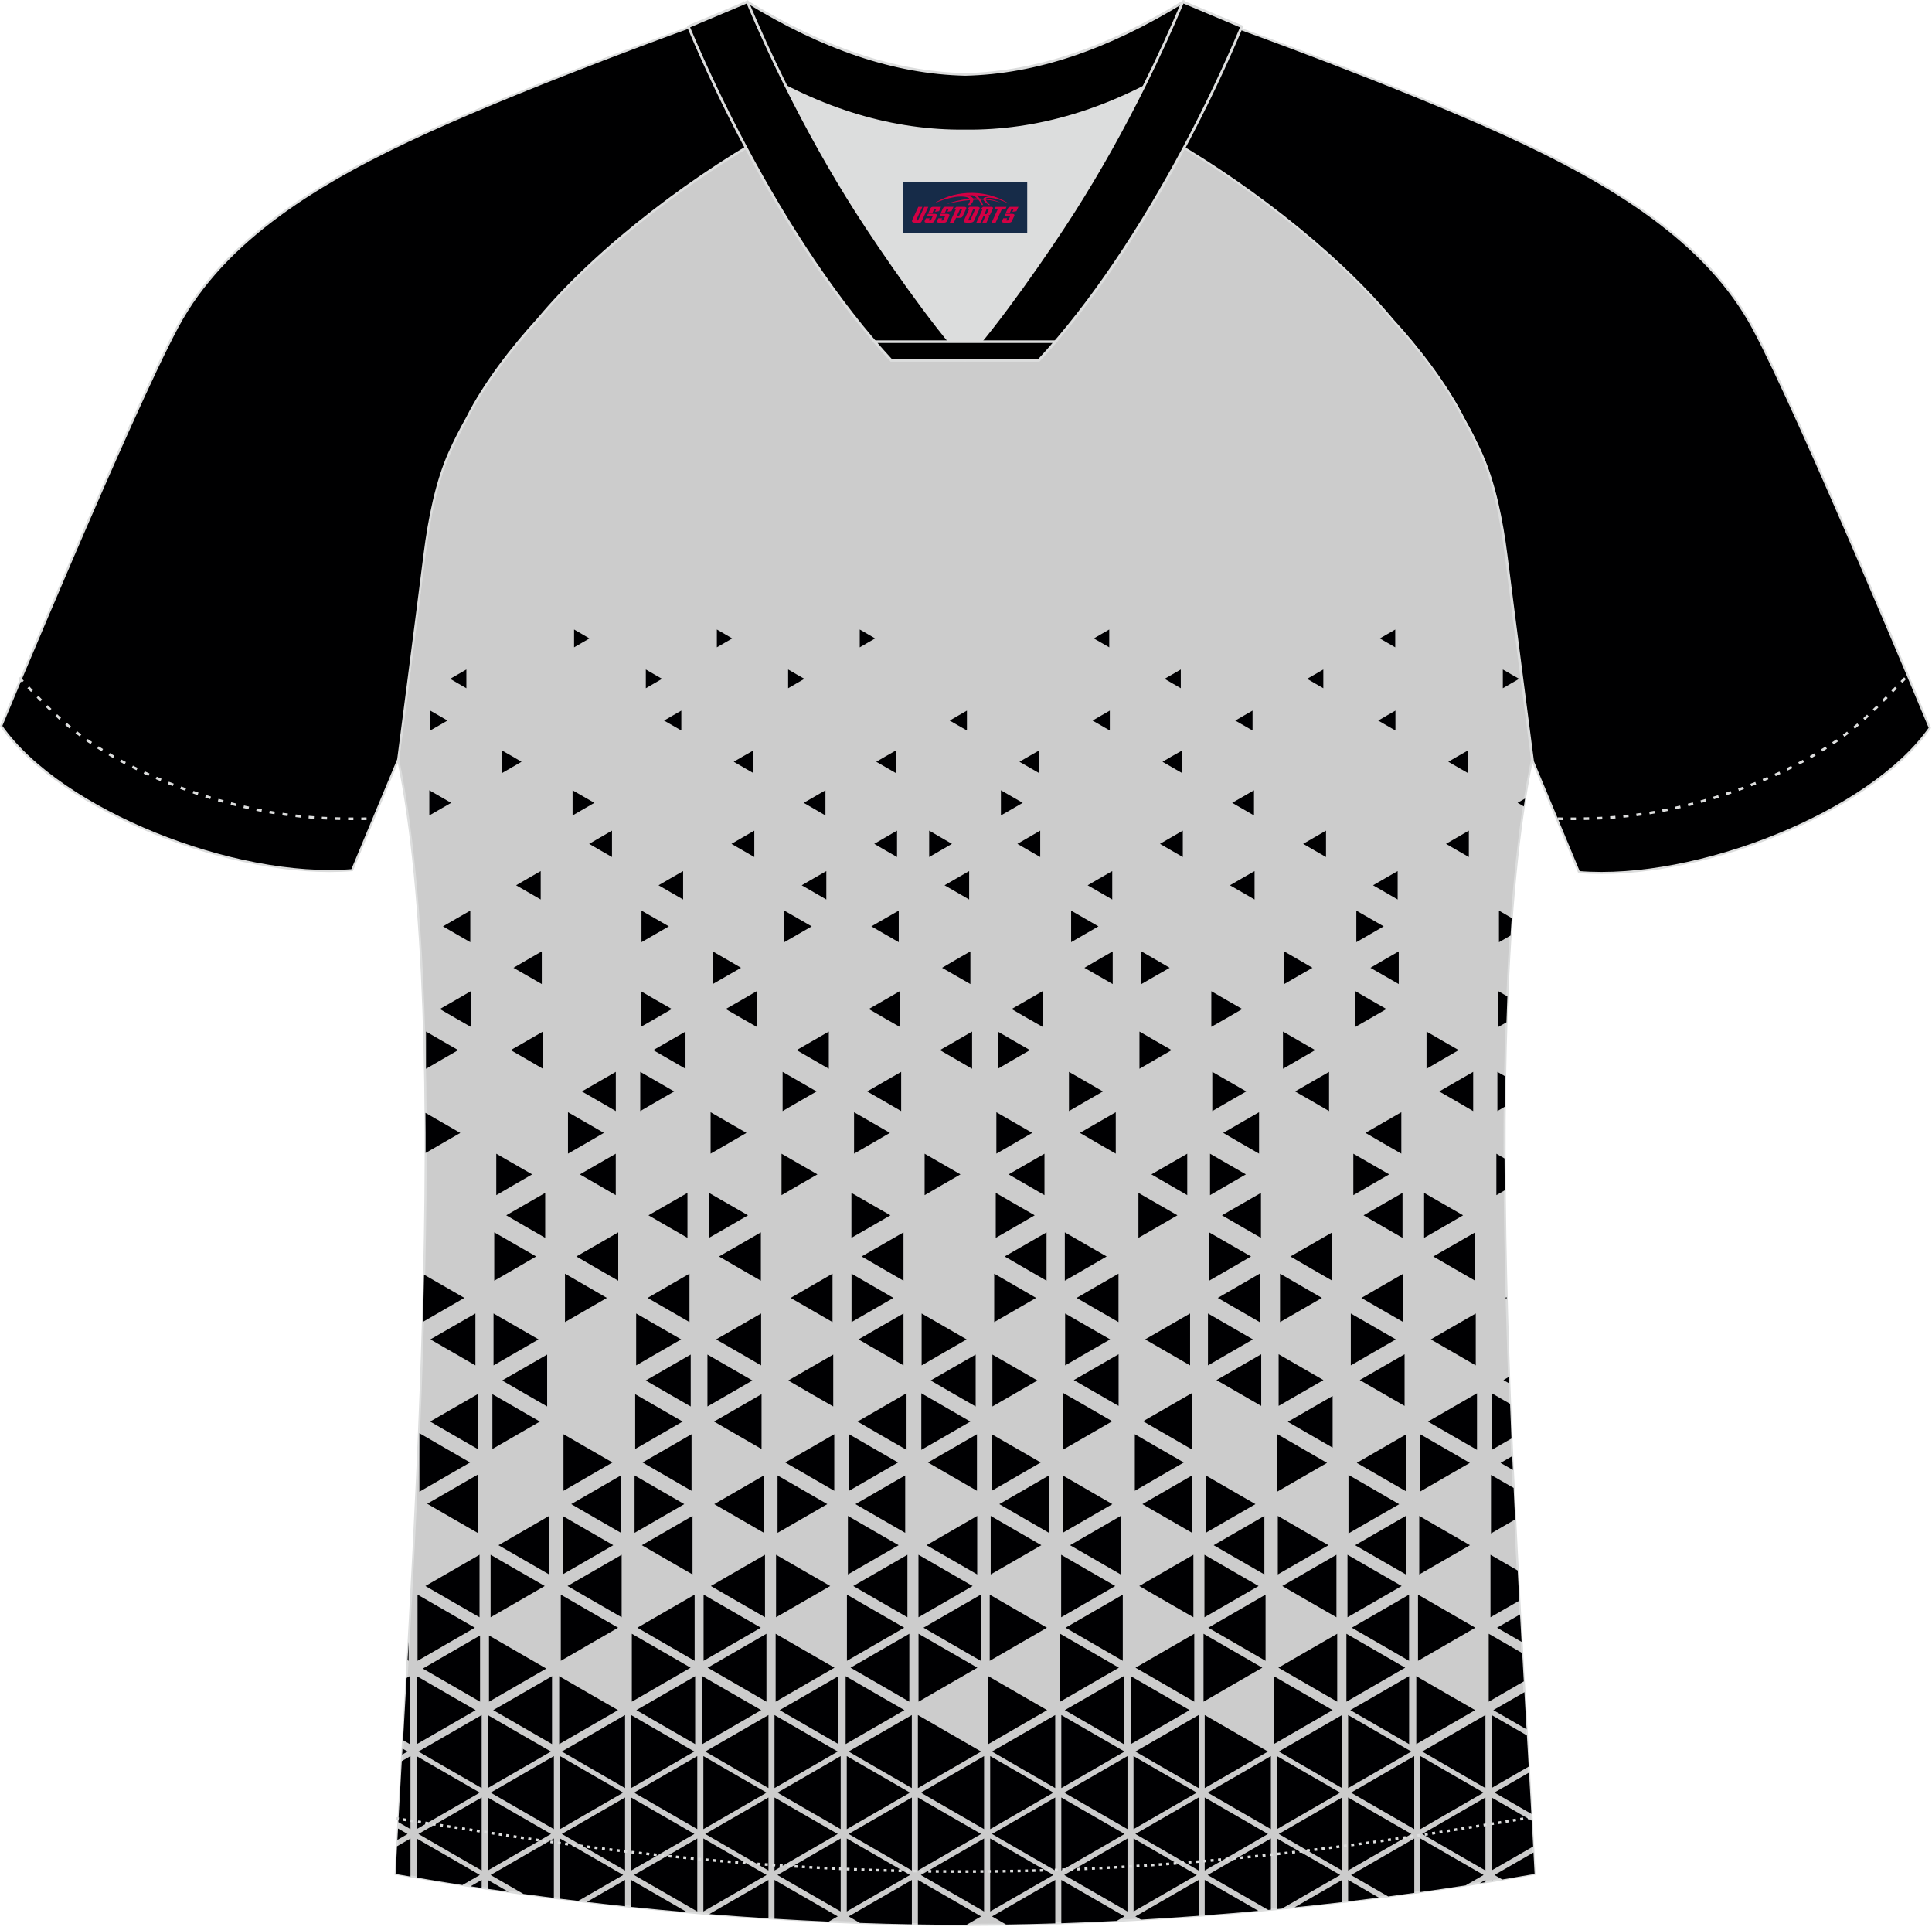 <?xml version="1.0" encoding="utf-8"?>
<!-- Generator: Adobe Illustrator 22.0.0, SVG Export Plug-In . SVG Version: 6.00 Build 0)  -->
<svg xmlns="http://www.w3.org/2000/svg" xmlns:xlink="http://www.w3.org/1999/xlink" version="1.1" id="图层_1" x="0px" y="0px" width="374px" height="373px" viewBox="0 0 374 373" enable-background="new 0 0 374 373" xml:space="preserve">
<g>
	<path fill="#000001" stroke="#DCDDDD" stroke-width="0.4" stroke-miterlimit="22.926" d="M222.09,24.75   c7.08-5.95,12.46-12.55,16.99-19.55c0,0,30.63,10.99,51.78,20.61s39.54,20.88,48.61,37.85c9.08,16.97,34.11,77.23,34.11,77.23   c-11.56,16.47-45.25,29.73-67.92,27.9l-8.91-21.4c0,0-3.8-29.24-5.12-39.81c-0.85-6.78-2.31-14.06-4.84-19.68   c-1.01-2.25-2.15-4.48-3.4-6.7c-3.26-6.52-8.77-13.67-13.69-19.02C257.8,47.92,238.45,33.49,222.09,24.75z"/>
	<path fill="#CCCCCC" stroke="#DCDDDD" stroke-width="0.4" stroke-miterlimit="22.926" d="M291.47,107.31   c1.27,10.18,4.85,37.71,5.11,39.69c-10.86,52.55-2.19,162.18,0.49,215.68c-36.81,6.52-75.42,9.82-110.24,9.86   c-34.82-0.03-73.43-3.33-110.24-9.86c2.68-53.5,11.35-163.13,0.49-215.68c0.25-1.98,3.83-29.51,5.1-39.69   c0.85-6.78,2.31-14.06,4.84-19.68c1.01-2.25,2.15-4.48,3.4-6.7c3.26-6.52,8.77-13.67,13.69-19.02   c11.2-13.44,29.03-27.03,44.74-35.86c0.96-0.54-1.02-15.4-0.07-15.91c3.94,3.32,25.19,3.25,30.33,6.12l-2.65,0.68   c6.1,2.82,12.98,4.24,19.71,4.25c6.74-0.01-2.73-1.43,3.36-4.26l5.7-2.51c5.14-2.86,16.2-2.27,20.14-5.59   c0.73,0.39-1.96,16.43-1.22,16.84c15.87,8.82,34.04,22.6,45.4,36.23c4.92,5.36,10.44,12.5,13.7,19.02c1.25,2.22,2.39,4.46,3.4,6.7   C289.16,93.25,290.62,100.53,291.47,107.31z"/>
	<g>
		<path fill="#000002" d="M79.46,339.88v7.07v7.06l-2.35-1.35c0.21-3.75,0.43-7.7,0.67-11.81L79.46,339.88L79.46,339.88z     M295.58,335.89l0.35,6.02l-1.08,0.62l-6.12,3.53v-7.07v-7.07l6.12,3.53L295.58,335.89L295.58,335.89z M295.99,343.07l-0.58,0.33    l-6.12,3.53l6.12,3.53l1.03,0.6C296.3,348.48,296.15,345.82,295.99,343.07L295.99,343.07z M296.52,352.38    c0.09,1.7,0.18,3.37,0.27,4.99l-1.94,1.12l-6.12,3.53v-7.07v-7.07l6.12,3.53L296.52,352.38L296.52,352.38z M296.85,358.53    l-1.43,0.83l-6.12,3.53l1.51,0.87c2.09-0.35,4.18-0.7,6.26-1.07C297,361.35,296.92,359.94,296.85,358.53L296.85,358.53z     M289.08,364.04l-0.35,0.06v-0.26L289.08,364.04L289.08,364.04z M287.55,364.29l-1.08,0.18l1.08-0.63V364.29L287.55,364.29z     M283.72,364.9l3.48-2.01l-6.12-3.53l-6.12-3.54v7.07v3.3C277.88,365.78,280.8,365.35,283.72,364.9L283.72,364.9z M273.78,366.36    c-1.69,0.23-3.37,0.46-5.06,0.68l-1.06-0.61l-6.12-3.53l6.12-3.54l6.12-3.53v7.07V366.36L273.78,366.36z M266.91,367.27    l-5.94-3.43v4.16C262.95,367.77,264.93,367.52,266.91,367.27L266.91,367.27z M259.8,368.14c-3.07,0.36-6.13,0.7-9.2,1.01    l3.08-1.77l6.12-3.53V368.14L259.8,368.14z M248.17,369.39l5.15-2.97l6.12-3.53l-6.12-3.53l-6.12-3.54v7.07v6.6L248.17,369.39    L248.17,369.39z M246.02,369.6l-0.52,0.05l-5.6-3.23l-6.12-3.53l6.12-3.54l6.12-3.53v7.07L246.02,369.6L246.02,369.6z     M243.59,369.83l-4.26-2.46l-6.12-3.53v6.86C236.66,370.44,240.12,370.15,243.59,369.83L243.59,369.83z M232.04,370.79    c-3.74,0.28-7.46,0.52-11.17,0.74l-1.08-0.62l6.12-3.53l6.12-3.53v6.94H232.04z M216.18,371.78c-3.6,0.18-7.18,0.33-10.73,0.45    v-1.32v-7.07l6.12,3.53l6.12,3.53L216.18,371.78L216.18,371.78z M204.28,372.26c-3.2,0.1-6.37,0.17-9.52,0.22l-2.72-1.57    l6.12-3.53l6.12-3.54v7.07L204.28,372.26L204.28,372.26z M187.1,372.54h-0.28c-3.01,0-6.06-0.03-9.13-0.08v-1.55v-7.07l6.12,3.53    l6.12,3.53L187.1,372.54L187.1,372.54z M176.52,372.44c-3.33-0.06-6.68-0.15-10.06-0.27l-2.18-1.26l6.12-3.53l6.12-3.53v7.07    V372.44L176.52,372.44z M160.42,371.92c-3.48-0.16-6.97-0.35-10.49-0.56v-0.45v-7.07l6.12,3.53l6.12,3.53L160.42,371.92    L160.42,371.92z M148.76,371.29c-3.8-0.24-7.63-0.52-11.46-0.83l5.34-3.08l6.12-3.53v7.07L148.76,371.29L148.76,371.29z     M133.02,370.1c-3.6-0.32-7.22-0.66-10.84-1.04v-5.22l6.12,3.54L133.02,370.1L133.02,370.1z M121,368.94    c-2.46-0.26-4.93-0.54-7.4-0.83l1.28-0.74l6.12-3.53V368.94L121,368.94z M111.94,367.91l2.58-1.49l6.12-3.53l-6.12-3.54    l-6.12-3.53v7.07v4.59C109.58,367.63,110.76,367.77,111.94,367.91L111.94,367.91z M107.22,367.33c-1.96-0.25-3.93-0.51-5.89-0.77    l-0.23-0.14l-6.12-3.53l6.12-3.54l6.12-3.53v7.07V367.33L107.22,367.33z M98.43,366.15l-4.01-2.31v1.73    C95.75,365.77,97.09,365.96,98.43,366.15L98.43,366.15z M93.24,365.4c-0.71-0.11-1.43-0.21-2.14-0.32l2.14-1.24V365.4L93.24,365.4    z M89.52,364.83l3.37-1.94l-6.12-3.54l-6.12-3.53v7.07v0.5C83.59,363.89,86.55,364.38,89.52,364.83L89.52,364.83z M79.46,363.19    c-0.96-0.16-1.92-0.33-2.88-0.5c0.09-1.73,0.18-3.52,0.28-5.36l2.6-1.5v7.07V363.19L79.46,363.19z M76.93,356.1l1.97-1.14    l-1.85-1.07L76.93,356.1L76.93,356.1z M77.85,339.6l0.07-1.17l0.97,0.56L77.85,339.6L77.85,339.6z M219.44,355.82v7.07v7.06    l6.12-3.53l6.12-3.53l-6.12-3.53L219.44,355.82L219.44,355.82z M218.26,355.82l-6.12,3.54l-6.12,3.53l6.12,3.53l6.12,3.53v-7.07    V355.82L218.26,355.82z M191.68,355.82v7.07v7.06l6.12-3.53l6.12-3.53l-6.12-3.53L191.68,355.82L191.68,355.82z M190.5,355.82    l-6.12,3.54l-6.12,3.53l6.12,3.53l6.12,3.53v-7.07V355.82L190.5,355.82z M163.92,355.82v7.07v7.06l6.12-3.53l6.12-3.53l-6.12-3.53    L163.92,355.82L163.92,355.82z M162.74,355.82l-6.12,3.54l-6.12,3.53l6.12,3.53l6.12,3.53v-7.07V355.82L162.74,355.82z     M136.16,355.82v7.07v7.06l6.12-3.53l6.12-3.53l-6.12-3.53L136.16,355.82L136.16,355.82z M134.98,355.82l-6.12,3.54l-6.12,3.53    l6.12,3.53l6.12,3.53v-7.07V355.82L134.98,355.82z M287.55,347.89v7.06v7.07l-6.12-3.53l-6.12-3.54l6.12-3.53L287.55,347.89    L287.55,347.89z M287.55,331.93v7.07v7.07l-6.12-3.53l-6.12-3.54l6.12-3.53L287.55,331.93L287.55,331.93z M260.97,347.89v7.06    v7.07l6.12-3.53l6.12-3.54l-6.12-3.53L260.97,347.89L260.97,347.89z M259.79,347.89v7.06v7.07l-6.12-3.53l-6.12-3.54l6.12-3.53    L259.79,347.89L259.79,347.89z M260.97,331.93v7.07v7.07l6.12-3.53l6.12-3.54l-6.12-3.53L260.97,331.93L260.97,331.93z     M259.79,331.93v7.07v7.07l-6.12-3.53l-6.12-3.54l6.12-3.53L259.79,331.93L259.79,331.93z M274.95,339.88v7.07v7.07l6.12-3.54    l6.12-3.53l-6.12-3.53L274.95,339.88L274.95,339.88z M273.77,339.88v7.07v7.06l-6.12-3.53l-6.12-3.53l6.12-3.53L273.77,339.88    L273.77,339.88z M233.21,347.89v7.06v7.07l6.12-3.53l6.12-3.54l-6.12-3.53L233.21,347.89L233.21,347.89z M232.03,347.89v7.06v7.07    l-6.12-3.53l-6.12-3.54l6.12-3.53L232.03,347.89L232.03,347.89z M233.21,331.93v7.07v7.07l6.12-3.53l6.12-3.54l-6.12-3.53    L233.21,331.93L233.21,331.93z M232.03,331.93v7.07v7.07l-6.12-3.53l-6.12-3.54l6.12-3.53L232.03,331.93L232.03,331.93z     M247.19,339.88v7.07v7.07l6.12-3.54l6.12-3.53l-6.12-3.53L247.19,339.88L247.19,339.88z M246.02,339.88v7.07v7.06l-6.12-3.53    l-6.12-3.53l6.12-3.53L246.02,339.88L246.02,339.88z M205.45,347.89l6.12,3.53l6.12,3.53l-6.12,3.54l-6.12,3.53v-7.07V347.89    L205.45,347.89z M204.27,347.89v7.06v7.07l-6.12-3.53l-6.12-3.54l6.12-3.53L204.27,347.89L204.27,347.89z M205.45,331.93v7.07    v7.07l6.12-3.53l6.12-3.54l-6.12-3.53L205.45,331.93L205.45,331.93z M204.27,331.93v7.07v7.07l-6.12-3.53l-6.12-3.54l6.12-3.53    L204.27,331.93L204.27,331.93z M219.43,339.88v7.07v7.07l6.12-3.54l6.12-3.53l-6.12-3.53L219.43,339.88L219.43,339.88z     M218.26,339.88l-6.12,3.54l-6.12,3.53l6.12,3.53l6.12,3.53v-7.06V339.88L218.26,339.88z M177.69,347.89l6.12,3.53l6.12,3.53    l-6.12,3.54l-6.12,3.53v-7.07V347.89L177.69,347.89z M176.52,347.89v7.06v7.07l-6.12-3.53l-6.12-3.54l6.12-3.53L176.52,347.89    L176.52,347.89z M177.69,331.93v7.07v7.07l6.12-3.53l6.12-3.54l-6.12-3.53L177.69,331.93L177.69,331.93z M176.51,331.93v7.07v7.07    l-6.12-3.53l-6.12-3.54l6.12-3.53L176.51,331.93L176.51,331.93z M191.68,339.88v7.07v7.07l6.12-3.54l6.12-3.53l-6.12-3.53    L191.68,339.88L191.68,339.88z M190.5,339.88l-6.12,3.54l-6.12,3.53l6.12,3.53l6.12,3.53v-7.06V339.88L190.5,339.88z     M149.93,347.89l6.12,3.53l6.12,3.53l-6.12,3.54l-6.12,3.53v-7.07V347.89L149.93,347.89z M148.76,347.89v7.06v7.07l-6.12-3.53    l-6.12-3.54l6.12-3.53L148.76,347.89L148.76,347.89z M149.93,331.93v7.07v7.07l6.12-3.53l6.12-3.54l-6.12-3.53L149.93,331.93    L149.93,331.93z M148.76,331.93v7.07v7.07l-6.12-3.53l-6.12-3.54l6.12-3.53L148.76,331.93L148.76,331.93z M163.92,339.88v7.07    v7.07l6.12-3.54l6.12-3.53l-6.12-3.53L163.92,339.88L163.92,339.88z M162.74,339.88l-6.12,3.54l-6.12,3.53l6.12,3.53l6.12,3.53    v-7.06V339.88L162.74,339.88z M122.18,347.89l6.12,3.53l6.12,3.53l-6.12,3.54l-6.12,3.53v-7.07V347.89L122.18,347.89z M121,347.89    v7.06v7.07l-6.12-3.53l-6.12-3.54l6.12-3.53L121,347.89L121,347.89z M122.17,331.93v7.07v7.07l6.12-3.53l6.12-3.54l-6.12-3.53    L122.17,331.93L122.17,331.93z M121,331.93v7.07v7.07l-6.12-3.53l-6.12-3.54l6.12-3.53L121,331.93L121,331.93z M136.16,339.88    v7.07v7.07l6.12-3.54l6.12-3.53l-6.12-3.53L136.16,339.88L136.16,339.88z M134.98,339.88l-6.12,3.54l-6.12,3.53l6.12,3.53    l6.12,3.53v-7.06V339.88L134.98,339.88z M94.42,347.89v7.06v7.07l6.12-3.53l6.12-3.54l-6.12-3.53L94.42,347.89L94.42,347.89z     M93.24,347.89v7.06v7.07l-6.12-3.53L81,354.95l6.12-3.53L93.24,347.89L93.24,347.89z M94.41,331.93v7.07v7.07l6.12-3.53    l6.12-3.54l-6.12-3.53L94.41,331.93L94.41,331.93z M93.24,331.93v7.07v7.07l-6.12-3.53L81,339l6.12-3.53L93.24,331.93    L93.24,331.93z M108.4,339.88v7.07v7.07l6.12-3.54l6.12-3.53l-6.12-3.53L108.4,339.88L108.4,339.88z M107.22,339.88v7.07v7.06    l-6.12-3.53l-6.12-3.53l6.12-3.53L107.22,339.88L107.22,339.88z M80.64,339.88v7.07v7.07l6.12-3.54l6.12-3.53l-6.12-3.53    L80.64,339.88z"/>
		<polygon fill="#000002" points="92.93,316.53 92.93,322.94 92.93,329.35 87.39,326.14 81.84,322.94 87.39,319.73   "/>
		<polygon fill="#000002" points="148.37,316.2 148.37,322.77 148.37,329.35 142.68,326.05 136.99,322.77 142.68,319.48   "/>
		<polygon fill="#000002" points="150.15,316.2 150.15,322.77 150.15,329.35 155.84,326.05 161.54,322.77 155.84,319.48   "/>
		<path fill="#000002" d="M79.31,324.41v6.57v6.57l-1.29-0.75c0.22-3.89,0.46-7.91,0.69-12.05L79.31,324.41z"/>
		<polygon fill="#000002" points="80.7,324.41 80.7,330.98 80.7,337.56 86.39,334.27 92.08,330.98 86.39,327.7   "/>
		<polygon fill="#000002" points="106.86,324.41 106.86,330.98 106.86,337.56 101.17,334.27 95.48,330.98 101.17,327.7   "/>
		<polygon fill="#000002" points="108.25,324.41 108.25,330.98 108.25,337.56 113.94,334.27 119.63,330.98 113.94,327.7   "/>
		<polygon fill="#000002" points="134.57,324.41 134.57,330.98 134.57,337.56 128.88,334.27 123.19,330.98 128.88,327.7   "/>
		<polygon fill="#000002" points="135.97,324.41 135.97,330.98 135.97,337.56 141.66,334.27 147.35,330.98 141.66,327.7   "/>
		<polygon fill="#000002" points="162.31,324.41 162.31,330.98 162.31,337.56 156.62,334.27 150.93,330.98 156.62,327.7   "/>
		<polygon fill="#000002" points="163.7,324.41 163.7,330.98 163.7,337.56 169.39,334.27 175.08,330.98 169.39,327.7   "/>
		<polygon fill="#000002" points="217.52,324.41 217.52,330.98 217.52,337.56 211.83,334.27 206.13,330.98 211.83,327.7   "/>
		<polygon fill="#000002" points="218.91,324.41 218.91,330.98 218.91,337.56 224.6,334.27 230.29,330.98 224.6,327.7   "/>
		<polygon fill="#000002" points="191.32,324.41 191.32,330.98 191.32,337.56 197.01,334.27 202.7,330.98 197.01,327.7   "/>
		<polygon fill="#000002" points="272.78,324.41 272.78,330.98 272.78,337.56 267.09,334.27 261.4,330.98 267.09,327.7   "/>
		<polygon fill="#000002" points="274.17,324.41 274.17,330.98 274.17,337.56 279.86,334.27 285.56,330.98 279.86,327.7   "/>
		<polygon fill="#000002" points="246.59,324.41 246.59,330.98 246.59,337.56 252.28,334.27 257.97,330.98 252.28,327.7   "/>
		<polygon fill="#000002" points="295.51,334.7 294.77,334.27 289.08,330.98 294.77,327.7 295.1,327.51   "/>
		<polygon fill="#000002" points="94.66,316.53 94.66,322.94 94.66,329.35 100.2,326.14 105.75,322.94 100.2,319.73   "/>
		<polygon fill="#000002" points="79.1,317.69 79.1,321.44 78.9,321.32   "/>
		<polygon fill="#000002" points="80.83,308.63 80.83,315.03 80.83,321.44 86.38,318.23 91.92,315.03 86.38,311.83   "/>
		<polygon fill="#000002" points="134.47,308.63 134.47,315.03 134.47,321.44 128.92,318.23 123.38,315.03 128.92,311.83   "/>
		<polygon fill="#000002" points="136.2,308.63 136.2,315.03 136.2,321.44 141.74,318.23 147.28,315.03 141.74,311.83   "/>
		<polygon fill="#000002" points="108.56,308.63 108.56,315.03 108.56,321.44 114.1,318.23 119.65,315.03 114.1,311.83   "/>
		<polygon fill="#000002" points="122.31,316.2 122.31,322.77 122.31,329.35 128,326.05 133.69,322.77 128,319.48   "/>
		<polygon fill="#000002" points="189.86,308.63 189.86,315.03 189.86,321.44 184.31,318.23 178.77,315.03 184.31,311.83   "/>
		<polygon fill="#000002" points="191.59,308.63 191.59,315.03 191.59,321.44 197.13,318.23 202.67,315.03 197.13,311.83   "/>
		<polygon fill="#000002" points="163.95,308.63 163.95,315.03 163.95,321.44 169.49,318.23 175.04,315.03 169.49,311.83   "/>
		<polygon fill="#000002" points="244.99,308.63 244.99,315.03 244.99,321.44 239.45,318.23 233.9,315.03 239.45,311.83   "/>
		<polygon fill="#000002" points="217.35,308.63 217.35,315.03 217.35,321.44 211.81,318.23 206.27,315.03 211.81,311.83   "/>
		<polygon fill="#000002" points="272.77,308.63 272.77,315.03 272.77,321.44 267.23,318.23 261.68,315.03 267.23,311.83   "/>
		<polygon fill="#000002" points="274.5,308.63 274.5,315.03 274.5,321.44 280.05,318.23 285.59,315.03 280.05,311.83   "/>
		<path fill="#000002" d="M294.55,317.77l-4.75-2.74l4.45-2.57C294.36,314.25,294.45,316.02,294.55,317.77z"/>
		<polygon fill="#000002" points="176.03,316.2 176.03,322.77 176.03,329.35 170.34,326.05 164.65,322.77 170.34,319.48   "/>
		<polygon fill="#000002" points="177.81,316.2 177.81,322.77 177.81,329.35 183.51,326.05 189.2,322.77 183.51,319.48   "/>
		<polygon fill="#000002" points="231.19,316.2 231.19,322.77 231.19,329.35 225.5,326.05 219.81,322.77 225.5,319.48   "/>
		<polygon fill="#000002" points="232.98,316.2 232.98,322.77 232.98,329.35 238.67,326.05 244.36,322.77 238.67,319.48   "/>
		<polygon fill="#000002" points="205.22,316.2 205.22,322.77 205.22,329.35 210.91,326.05 216.6,322.77 210.91,319.48   "/>
		<polygon fill="#000002" points="258.86,316.2 258.86,322.77 258.86,329.35 253.16,326.05 247.47,322.77 253.16,319.48   "/>
		<polygon fill="#000002" points="260.64,316.2 260.64,322.77 260.64,329.35 266.33,326.05 272.02,322.77 266.33,319.48   "/>
		<polygon fill="#000002" points="288.19,316.2 288.19,322.77 288.19,329.35 293.88,326.05 294.98,325.42 294.67,319.94     293.88,319.48   "/>
		<path fill="#000002" d="M288.53,300.91v6.05v6.05l5.24-3.02l0.34-0.2c-0.1-1.93-0.21-3.87-0.31-5.83l-0.04-0.02L288.53,300.91z"/>
		<polygon fill="#000002" points="260.85,300.91 260.85,306.96 260.85,313.01 266.09,309.99 271.33,306.96 266.09,303.94   "/>
		<polygon fill="#000002" points="258.71,300.91 258.71,306.96 258.71,313.01 253.47,309.99 248.23,306.96 253.47,303.94   "/>
		<polygon fill="#000002" points="233.16,300.91 233.16,306.96 233.16,313.01 238.4,309.99 243.64,306.96 238.4,303.94   "/>
		<polygon fill="#000002" points="231.02,300.91 231.02,306.96 231.02,313.01 225.78,309.99 220.54,306.96 225.78,303.94   "/>
		<polygon fill="#000002" points="205.42,300.91 205.42,306.96 205.42,313.01 210.65,309.99 215.89,306.96 210.65,303.94   "/>
		<polygon fill="#000002" points="177.8,300.91 177.8,306.96 177.8,313.01 183.04,309.99 188.28,306.96 183.04,303.94   "/>
		<polygon fill="#000002" points="175.66,300.91 175.66,306.96 175.66,313.01 170.42,309.99 165.18,306.96 170.42,303.94   "/>
		<polygon fill="#000002" points="150.23,300.91 150.23,306.96 150.23,313.01 155.47,309.99 160.71,306.96 155.47,303.94   "/>
		<polygon fill="#000002" points="148.09,300.91 148.09,306.96 148.09,313.01 142.85,309.99 137.61,306.96 142.85,303.94   "/>
		<polygon fill="#000002" points="94.97,300.91 94.97,306.96 94.97,313.01 100.21,309.99 105.45,306.96 100.21,303.94   "/>
		<polygon fill="#000002" points="92.83,300.91 92.83,306.96 92.83,313.01 87.59,309.99 82.35,306.96 87.59,303.94   "/>
		<polygon fill="#000002" points="120.34,300.91 120.34,306.96 120.34,313.01 115.1,309.99 109.86,306.96 115.1,303.94   "/>
		<polygon fill="#000002" points="81.19,277.38 81.19,283.05 81.19,288.71 86.09,285.88 91,283.05 86.09,280.22   "/>
		<polygon fill="#000002" points="92.51,285.38 92.51,291.04 92.51,296.7 87.61,293.88 82.7,291.04 87.61,288.21   "/>
		<polygon fill="#000002" points="106.3,293.39 106.3,299.06 106.3,304.72 101.4,301.89 96.49,299.06 101.4,296.23   "/>
		<polygon fill="#000002" points="108.91,293.39 108.91,299.06 108.91,304.72 113.81,301.89 118.72,299.06 113.81,296.23   "/>
		<polygon fill="#000002" points="134.06,293.39 134.06,299.06 134.06,304.72 129.15,301.89 124.25,299.06 129.15,296.23   "/>
		<polygon fill="#000002" points="164.14,293.39 164.14,299.06 164.14,304.72 169.05,301.89 173.96,299.06 169.05,296.23   "/>
		<polygon fill="#000002" points="189.17,293.39 189.17,299.06 189.17,304.72 184.27,301.89 179.36,299.06 184.27,296.23   "/>
		<polygon fill="#000002" points="191.78,293.39 191.78,299.06 191.78,304.72 196.68,301.89 201.59,299.06 196.68,296.23   "/>
		<polygon fill="#000002" points="216.95,293.39 216.95,299.06 216.95,304.72 212.05,301.89 207.14,299.06 212.05,296.23   "/>
		<polygon fill="#000002" points="244.76,293.39 244.76,299.06 244.76,304.72 239.85,301.89 234.94,299.06 239.85,296.23   "/>
		<polygon fill="#000002" points="247.36,293.39 247.36,299.06 247.36,304.72 252.26,301.89 257.17,299.06 252.26,296.23   "/>
		<polygon fill="#000002" points="272.14,293.39 272.14,299.06 272.14,304.72 267.23,301.89 262.33,299.06 267.23,296.23   "/>
		<polygon fill="#000002" points="274.74,293.39 274.74,299.06 274.74,304.72 279.65,301.89 284.56,299.06 279.65,296.23   "/>
		<polygon fill="#000002" points="261.04,285.45 261.04,291.13 261.04,296.78 265.95,293.95 270.86,291.13 265.95,288.28   "/>
		<path fill="#000002" d="M288.63,285.45v5.67v5.66l4.67-2.7c-0.1-2.02-0.2-4.06-0.29-6.1L288.63,285.45z"/>
		<polygon fill="#000002" points="274.9,277.57 274.9,283.13 274.9,288.68 279.72,285.9 284.53,283.13 279.72,280.35   "/>
		<polygon fill="#000002" points="272.27,277.57 272.27,283.13 272.27,288.68 267.46,285.9 262.65,283.13 267.46,280.35   "/>
		<polygon fill="#000002" points="247.27,277.57 247.27,283.13 247.27,288.68 252.08,285.9 256.89,283.13 252.08,280.35   "/>
		<polygon fill="#000002" points="233.4,285.55 233.4,291.11 233.4,296.67 238.21,293.89 243.03,291.11 238.21,288.33   "/>
		<polygon fill="#000002" points="230.77,285.55 230.77,291.11 230.77,296.67 225.96,293.89 221.15,291.11 225.96,288.33   "/>
		<polygon fill="#000002" points="205.71,285.55 205.71,291.11 205.71,296.67 210.52,293.89 215.33,291.11 210.52,288.33   "/>
		<polygon fill="#000002" points="203.07,285.55 203.07,291.11 203.07,296.67 198.26,293.89 193.45,291.11 198.26,288.33   "/>
		<polygon fill="#000002" points="150.52,285.55 150.52,291.11 150.52,296.67 155.34,293.89 160.15,291.11 155.34,288.33   "/>
		<polygon fill="#000002" points="147.89,285.55 147.89,291.11 147.89,296.67 143.08,293.89 138.27,291.11 143.08,288.33   "/>
		<polygon fill="#000002" points="175.23,285.55 175.23,291.11 175.23,296.67 170.41,293.89 165.6,291.11 170.41,288.33   "/>
		<polygon fill="#000002" points="122.84,285.55 122.84,291.11 122.84,296.67 127.65,293.89 132.46,291.11 127.65,288.33   "/>
		<polygon fill="#000002" points="120.2,285.55 120.21,291.11 120.21,296.67 115.39,293.89 110.58,291.11 115.39,288.33   "/>
		<polygon fill="#000002" points="109.08,277.58 109.08,283.05 109.08,288.53 113.82,285.79 118.56,283.05 113.82,280.32   "/>
		<polygon fill="#000002" points="133.87,277.58 133.87,283.05 133.87,288.53 129.13,285.79 124.39,283.05 129.13,280.32   "/>
		<polygon fill="#000002" points="161.5,277.58 161.5,283.05 161.5,288.53 156.76,285.79 152.01,283.05 156.76,280.32   "/>
		<polygon fill="#000002" points="164.36,277.58 164.36,283.05 164.36,288.53 169.1,285.79 173.85,283.05 169.1,280.32   "/>
		<polygon fill="#000002" points="189.12,277.58 189.12,283.05 189.12,288.53 184.38,285.79 179.63,283.05 184.38,280.32   "/>
		<polygon fill="#000002" points="191.98,277.58 191.98,283.05 191.98,288.53 196.73,285.79 201.47,283.05 196.73,280.32   "/>
		<polygon fill="#000002" points="219.68,277.58 219.68,283.05 219.68,288.53 224.42,285.79 229.16,283.05 224.42,280.32   "/>
		<polygon fill="#000002" points="205.82,269.6 205.82,275.07 205.82,280.55 210.57,277.81 215.31,275.07 210.57,272.33   "/>
		<polygon fill="#000002" points="230.77,269.6 230.77,275.07 230.77,280.55 226.03,277.81 221.28,275.07 226.03,272.33   "/>
		<polygon fill="#000002" points="175.49,269.65 175.49,275.13 175.49,280.61 170.75,277.88 166.01,275.13 170.75,272.39   "/>
		<polygon fill="#000002" points="178.35,269.65 178.35,275.13 178.35,280.61 183.1,277.88 187.84,275.13 183.1,272.39   "/>
		<polygon fill="#000002" points="216.54,262.1 216.54,267.1 216.54,272.1 212.21,269.6 207.87,267.1 212.21,264.6   "/>
		<polygon fill="#000002" points="244.15,262.1 244.15,267.1 244.15,272.1 239.82,269.6 235.49,267.1 239.82,264.6   "/>
		<polygon fill="#000002" points="247.52,262.1 247.52,267.1 247.52,272.1 251.85,269.6 256.19,267.1 251.85,264.6   "/>
		<polygon fill="#000002" points="271.9,262.1 271.9,267.1 271.9,272.1 267.56,269.6 263.23,267.1 267.56,264.6   "/>
		<polygon fill="#000002" points="292.17,267.75 291.04,267.1 292.13,266.46   "/>
		<polygon fill="#000002" points="257.97,270.18 257.97,275.18 257.97,280.18 253.63,277.68 249.3,275.18 253.63,272.68   "/>
		<polygon fill="#000002" points="285.92,269.65 285.92,275.13 285.92,280.61 281.18,277.88 276.43,275.13 281.18,272.39   "/>
		<path fill="#000002" d="M288.78,269.65v5.48v5.48l3.81-2.2c-0.09-2.23-0.18-4.47-0.27-6.71L288.78,269.65z"/>
		<polygon fill="#000002" points="292.86,284.49 290.48,283.13 292.74,281.82   "/>
		<polygon fill="#000002" points="95.32,269.83 95.32,275.13 95.32,280.44 99.91,277.79 104.51,275.13 99.91,272.48   "/>
		<polygon fill="#000002" points="92.46,269.83 92.46,275.13 92.46,280.44 87.86,277.79 83.27,275.13 87.86,272.48   "/>
		<polygon fill="#000002" points="122.96,269.83 122.96,275.13 122.96,280.44 127.55,277.79 132.15,275.13 127.55,272.48   "/>
		<polygon fill="#000002" points="147.42,269.83 147.42,275.13 147.42,280.44 142.83,277.79 138.23,275.13 142.83,272.48   "/>
		<polygon fill="#000002" points="136.95,262.16 136.95,267.18 136.95,272.21 141.3,269.7 145.65,267.18 141.3,264.67   "/>
		<polygon fill="#000002" points="133.71,262.16 133.71,267.18 133.71,272.21 129.35,269.7 125,267.18 129.35,264.67   "/>
		<polygon fill="#000002" points="192.11,262.16 192.11,267.18 192.11,272.21 196.46,269.7 200.82,267.18 196.46,264.67   "/>
		<polygon fill="#000002" points="188.87,262.16 188.87,267.18 188.87,272.21 184.51,269.7 180.16,267.18 184.51,264.67   "/>
		<polygon fill="#000002" points="161.3,262.16 161.3,267.18 161.3,272.21 156.94,269.7 152.59,267.18 156.94,264.67   "/>
		<polygon fill="#000002" points="105.92,262.16 105.92,267.18 105.92,272.21 101.57,269.7 97.21,267.18 101.57,264.67   "/>
		<polygon fill="#000002" points="92.03,254.21 92.03,259.23 92.03,264.26 87.68,261.74 83.32,259.23 87.68,256.72   "/>
		<polygon fill="#000002" points="95.54,254.21 95.54,259.23 95.54,264.26 99.9,261.74 104.25,259.23 99.9,256.72   "/>
		<polygon fill="#000002" points="123.15,254.21 123.15,259.23 123.15,264.26 127.5,261.74 131.86,259.23 127.5,256.72   "/>
		<polygon fill="#000002" points="147.34,254.21 147.34,259.23 147.34,264.26 142.99,261.74 138.63,259.23 142.99,256.72   "/>
		<polygon fill="#000002" points="174.9,254.21 174.9,259.23 174.9,264.26 170.54,261.74 166.19,259.23 170.54,256.72   "/>
		<polygon fill="#000002" points="178.41,254.21 178.41,259.23 178.41,264.26 182.77,261.74 187.12,259.23 182.77,256.72   "/>
		<polygon fill="#000002" points="206.19,254.21 206.19,259.23 206.19,264.26 210.54,261.74 214.9,259.23 210.54,256.72   "/>
		<polygon fill="#000002" points="230.38,254.21 230.38,259.23 230.38,264.26 226.03,261.74 221.68,259.23 226.03,256.72   "/>
		<polygon fill="#000002" points="233.84,254.21 233.84,259.23 233.84,264.26 238.19,261.74 242.54,259.23 238.19,256.72   "/>
		<polygon fill="#000002" points="261.49,254.21 261.49,259.23 261.49,264.26 265.85,261.74 270.2,259.23 265.85,256.72   "/>
		<polygon fill="#000002" points="285.68,254.21 285.68,259.23 285.68,264.26 281.33,261.74 276.98,259.23 281.33,256.72   "/>
		<path fill="#000002" d="M81.86,255.84l3.98-2.3l4.05-2.34l-4.05-2.34l-3.75-2.16C82.03,249.74,81.95,252.79,81.86,255.84z"/>
		<polygon fill="#000002" points="109.37,246.51 109.37,251.2 109.37,255.88 113.43,253.54 117.48,251.2 113.43,248.85   "/>
		<polygon fill="#000002" points="133.47,246.51 133.47,251.2 133.47,255.88 129.42,253.54 125.36,251.2 129.42,248.85   "/>
		<polygon fill="#000002" points="161.16,246.51 161.16,251.2 161.16,255.88 157.11,253.54 153.05,251.2 157.11,248.85   "/>
		<polygon fill="#000002" points="164.84,246.51 164.84,251.2 164.84,255.88 168.89,253.54 172.95,251.2 168.89,248.85   "/>
		<polygon fill="#000002" points="192.46,246.51 192.46,251.2 192.46,255.88 196.52,253.54 200.57,251.2 196.52,248.85   "/>
		<polygon fill="#000002" points="216.52,246.51 216.52,251.2 216.52,255.88 212.46,253.54 208.41,251.2 212.46,248.85   "/>
		<polygon fill="#000002" points="243.85,246.51 243.85,251.2 243.85,255.88 239.8,253.54 235.74,251.2 239.8,248.85   "/>
		<polygon fill="#000002" points="247.79,246.51 247.79,251.2 247.79,255.88 251.84,253.54 255.9,251.2 251.84,248.85   "/>
		<polygon fill="#000002" points="271.65,246.51 271.65,251.2 271.65,255.88 267.59,253.54 263.54,251.2 267.59,248.85   "/>
		<polygon fill="#000002" points="291.66,251.35 291.37,251.2 291.65,251.04   "/>
		<polygon fill="#000002" points="285.56,238.51 285.56,243.18 285.56,247.87 281.51,245.53 277.45,243.18 281.51,240.85   "/>
		<polygon fill="#000002" points="257.9,238.51 257.9,243.18 257.9,247.87 253.84,245.53 249.79,243.18 253.84,240.85   "/>
		<polygon fill="#000002" points="234.07,238.51 234.07,243.18 234.07,247.87 238.12,245.53 242.18,243.18 238.12,240.85   "/>
		<polygon fill="#000002" points="206.13,238.51 206.13,243.18 206.13,247.87 210.18,245.53 214.23,243.18 210.18,240.85   "/>
		<polygon fill="#000002" points="202.59,238.51 202.59,243.18 202.59,247.87 198.54,245.53 194.48,243.18 198.54,240.85   "/>
		<polygon fill="#000002" points="174.9,238.51 174.9,243.18 174.9,247.87 170.85,245.53 166.79,243.18 170.85,240.85   "/>
		<polygon fill="#000002" points="147.29,238.51 147.29,243.18 147.29,247.87 143.24,245.53 139.18,243.18 143.24,240.85   "/>
		<polygon fill="#000002" points="119.68,238.51 119.68,243.18 119.68,247.87 115.63,245.53 111.57,243.18 115.63,240.85   "/>
		<polygon fill="#000002" points="95.68,238.51 95.68,243.18 95.68,247.87 99.74,245.53 103.79,243.18 99.74,240.85   "/>
		<polygon fill="#000002" points="105.54,230.87 105.54,235.21 105.54,239.57 101.77,237.4 98,235.21 101.77,233.04   "/>
		<polygon fill="#000002" points="133.08,230.87 133.08,235.21 133.08,239.57 129.31,237.4 125.53,235.21 129.31,233.04   "/>
		<polygon fill="#000002" points="137.25,230.87 137.25,235.21 137.25,239.57 141.03,237.4 144.8,235.21 141.03,233.04   "/>
		<polygon fill="#000002" points="164.82,230.87 164.82,235.21 164.82,239.57 168.59,237.4 172.37,235.21 168.59,233.04   "/>
		<polygon fill="#000002" points="192.76,230.87 192.76,235.21 192.76,239.57 196.53,237.4 200.3,235.21 196.53,233.04   "/>
		<polygon fill="#000002" points="220.38,230.87 220.38,235.21 220.38,239.57 224.15,237.4 227.93,235.21 224.15,233.04   "/>
		<polygon fill="#000002" points="244.1,230.87 244.1,235.21 244.1,239.57 240.33,237.4 236.55,235.21 240.33,233.04   "/>
		<polygon fill="#000002" points="271.5,230.87 271.5,235.21 271.5,239.57 267.73,237.4 263.96,235.21 267.73,233.04   "/>
		<polygon fill="#000002" points="275.68,230.87 275.68,235.21 275.68,239.57 279.46,237.4 283.23,235.21 279.46,233.04   "/>
		<path fill="#000002" d="M289.67,223.29v4.01v4.01l1.62-0.94c-0.02-2.06-0.03-4.12-0.04-6.16L289.67,223.29z"/>
		<polygon fill="#000002" points="261.98,223.29 261.98,227.29 261.98,231.31 265.45,229.29 268.92,227.29 265.45,225.29   "/>
		<polygon fill="#000002" points="234.24,223.29 234.24,227.29 234.24,231.31 237.71,229.29 241.18,227.29 237.71,225.29   "/>
		<polygon fill="#000002" points="229.83,223.29 229.83,227.29 229.83,231.31 226.36,229.29 222.89,227.29 226.36,225.29   "/>
		<polygon fill="#000002" points="202.19,223.29 202.19,227.29 202.19,231.31 198.72,229.29 195.25,227.29 198.72,225.29   "/>
		<polygon fill="#000002" points="178.99,223.29 178.99,227.29 178.99,231.31 182.46,229.29 185.93,227.29 182.46,225.29   "/>
		<polygon fill="#000002" points="151.29,223.29 151.29,227.29 151.29,231.31 154.76,229.29 158.24,227.29 154.76,225.29   "/>
		<polygon fill="#000002" points="119.2,223.29 119.2,227.29 119.2,231.31 115.73,229.29 112.25,227.29 115.73,225.29   "/>
		<polygon fill="#000002" points="96.07,223.29 96.07,227.29 96.07,231.31 99.54,229.29 103.01,227.29 99.54,225.29   "/>
		<path fill="#000002" d="M82.39,223.15l3.25-1.88l3.47-2l-3.47-2l-3.28-1.89C82.39,217.95,82.4,220.54,82.39,223.15z"/>
		<polygon fill="#000002" points="109.95,215.26 109.95,219.26 109.95,223.28 113.43,221.28 116.9,219.26 113.43,217.26   "/>
		<polygon fill="#000002" points="137.56,215.26 137.56,219.26 137.56,223.28 141.03,221.28 144.5,219.26 141.03,217.26   "/>
		<polygon fill="#000002" points="165.33,215.26 165.33,219.26 165.33,223.28 168.8,221.28 172.27,219.26 168.8,217.26   "/>
		<polygon fill="#000002" points="192.88,215.26 192.88,219.26 192.88,223.28 196.35,221.28 199.82,219.26 196.35,217.26   "/>
		<polygon fill="#000002" points="215.99,215.26 215.99,219.26 215.99,223.28 212.52,221.28 209.05,219.26 212.52,217.26   "/>
		<polygon fill="#000002" points="243.73,215.26 243.73,219.26 243.73,223.28 240.26,221.28 236.79,219.26 240.26,217.26   "/>
		<polygon fill="#000002" points="271.27,215.26 271.27,219.26 271.27,223.28 267.8,221.28 264.33,219.26 267.8,217.26   "/>
		<path fill="#000002" d="M289.87,207.45v3.79v3.79l1.41-0.82c0.02-1.99,0.04-3.96,0.08-5.91L289.87,207.45z"/>
		<polygon fill="#000002" points="285.18,207.45 285.18,211.24 285.18,215.04 281.9,213.13 278.61,211.24 281.9,209.34   "/>
		<polygon fill="#000002" points="257.28,207.45 257.28,211.24 257.28,215.04 254,213.13 250.71,211.24 254,209.34   "/>
		<polygon fill="#000002" points="234.68,207.45 234.68,211.24 234.68,215.04 237.96,213.13 241.25,211.24 237.96,209.34   "/>
		<polygon fill="#000002" points="206.93,207.45 206.93,211.24 206.93,215.04 210.22,213.13 213.5,211.24 210.22,209.34   "/>
		<polygon fill="#000002" points="174.45,207.45 174.45,211.24 174.45,215.04 171.16,213.13 167.87,211.24 171.16,209.34   "/>
		<polygon fill="#000002" points="151.5,207.45 151.5,211.24 151.5,215.04 154.78,213.13 158.07,211.24 154.78,209.34   "/>
		<polygon fill="#000002" points="123.94,207.45 123.94,211.24 123.94,215.04 127.22,213.13 130.51,211.24 127.22,209.34   "/>
		<polygon fill="#000002" points="119.21,207.45 119.21,211.24 119.21,215.04 115.93,213.13 112.64,211.24 115.93,209.34   "/>
		<polygon fill="#000002" points="82.47,199.65 82.47,203.24 82.47,206.85 85.58,205.04 88.7,203.24 85.58,201.45   "/>
		<polygon fill="#000002" points="105.1,199.65 105.1,203.24 105.1,206.85 101.99,205.04 98.87,203.24 101.99,201.45   "/>
		<polygon fill="#000002" points="132.7,199.65 132.7,203.24 132.7,206.85 129.58,205.04 126.46,203.24 129.58,201.45   "/>
		<polygon fill="#000002" points="160.44,199.65 160.44,203.24 160.44,206.85 157.32,205.04 154.21,203.24 157.32,201.45   "/>
		<polygon fill="#000002" points="188.18,199.65 188.18,203.24 188.18,206.85 185.07,205.04 181.95,203.24 185.07,201.45   "/>
		<polygon fill="#000002" points="193.15,199.65 193.15,203.24 193.15,206.85 196.26,205.04 199.38,203.24 196.26,201.45   "/>
		<polygon fill="#000002" points="220.58,199.65 220.58,203.24 220.58,206.85 223.69,205.04 226.81,203.24 223.69,201.45   "/>
		<polygon fill="#000002" points="248.36,199.65 248.36,203.24 248.36,206.85 251.48,205.04 254.59,203.24 251.48,201.45   "/>
		<polygon fill="#000002" points="276.15,199.65 276.15,203.24 276.15,206.85 279.26,205.04 282.38,203.24 279.26,201.45   "/>
		<path fill="#000002" d="M290.05,191.84v3.46v3.46l1.57-0.9c0.05-1.68,0.11-3.35,0.18-5.01L290.05,191.84z"/>
		<polygon fill="#000002" points="262.39,191.84 262.39,195.29 262.39,198.74 265.38,197.03 268.38,195.29 265.38,193.57   "/>
		<polygon fill="#000002" points="234.49,191.84 234.49,195.29 234.49,198.74 237.48,197.03 240.48,195.29 237.48,193.57   "/>
		<polygon fill="#000002" points="201.82,191.84 201.82,195.29 201.82,198.74 198.82,197.03 195.83,195.29 198.82,193.57   "/>
		<polygon fill="#000002" points="174.17,191.84 174.17,195.29 174.17,198.74 171.18,197.03 168.18,195.29 171.18,193.57   "/>
		<polygon fill="#000002" points="146.48,191.84 146.48,195.29 146.48,198.74 143.49,197.03 140.49,195.29 143.49,193.57   "/>
		<polygon fill="#000002" points="124.06,191.84 124.06,195.29 124.06,198.74 127.05,197.03 130.05,195.29 127.05,193.57   "/>
		<polygon fill="#000002" points="91.14,191.84 91.14,195.29 91.14,198.74 88.15,197.03 85.15,195.29 88.15,193.57   "/>
		<polygon fill="#000002" points="104.88,184.13 104.88,187.31 104.88,190.46 102.14,188.88 99.4,187.31 102.14,185.71   "/>
		<polygon fill="#000002" points="137.97,184.13 137.97,187.31 137.97,190.46 140.71,188.88 143.45,187.31 140.71,185.71   "/>
		<polygon fill="#000002" points="187.85,184.13 187.85,187.31 187.85,190.46 185.1,188.88 182.37,187.31 185.1,185.71   "/>
		<polygon fill="#000002" points="215.4,184.13 215.4,187.31 215.4,190.46 212.66,188.88 209.92,187.31 212.66,185.71   "/>
		<polygon fill="#000002" points="220.95,184.13 220.95,187.31 220.95,190.46 223.69,188.88 226.43,187.31 223.69,185.71   "/>
		<polygon fill="#000002" points="248.59,184.13 248.59,187.31 248.59,190.46 251.33,188.88 254.07,187.31 251.33,185.71   "/>
		<polygon fill="#000002" points="270.77,184.13 270.77,187.31 270.77,190.46 268.03,188.88 265.29,187.31 268.03,185.71   "/>
		<path fill="#000002" d="M290.17,176.24v3.06v3.06l2.24-1.29c0.07-1.14,0.15-2.27,0.23-3.39L290.17,176.24z"/>
		<polygon fill="#000002" points="262.56,176.24 262.56,179.29 262.56,182.35 265.21,180.82 267.86,179.29 265.21,177.76   "/>
		<polygon fill="#000002" points="207.35,176.24 207.35,179.29 207.35,182.35 209.99,180.82 212.64,179.29 209.99,177.76   "/>
		<polygon fill="#000002" points="173.98,176.24 173.98,179.29 173.98,182.35 171.33,180.82 168.68,179.29 171.33,177.76   "/>
		<polygon fill="#000002" points="151.83,176.24 151.83,179.29 151.83,182.35 154.48,180.82 157.13,179.29 154.48,177.76   "/>
		<polygon fill="#000002" points="124.18,176.24 124.18,179.29 124.18,182.35 126.83,180.82 129.48,179.29 126.83,177.76   "/>
		<polygon fill="#000002" points="91.04,176.24 91.04,179.29 91.04,182.35 88.39,180.82 85.75,179.29 88.39,177.76   "/>
		<polygon fill="#000002" points="104.67,168.59 104.67,171.34 104.67,174.09 102.29,172.71 99.91,171.34 102.29,169.96   "/>
		<polygon fill="#000002" points="132.24,168.59 132.24,171.34 132.24,174.09 129.86,172.71 127.48,171.34 129.86,169.96   "/>
		<polygon fill="#000002" points="159.96,168.59 159.96,171.34 159.96,174.09 157.58,172.71 155.2,171.34 157.58,169.96   "/>
		<polygon fill="#000002" points="187.61,168.59 187.61,171.34 187.61,174.09 185.23,172.71 182.85,171.34 185.23,169.96   "/>
		<polygon fill="#000002" points="215.31,168.59 215.31,171.34 215.31,174.09 212.93,172.71 210.55,171.34 212.93,169.96   "/>
		<polygon fill="#000002" points="242.86,168.59 242.86,171.34 242.86,174.09 240.48,172.71 238.1,171.34 240.48,169.96   "/>
		<polygon fill="#000002" points="270.56,168.59 270.56,171.34 270.56,174.09 268.18,172.71 265.8,171.34 268.18,169.96   "/>
		<polygon fill="#000002" points="284.34,160.76 284.34,163.32 284.34,165.87 282.13,164.6 279.92,163.32 282.13,162.04   "/>
		<polygon fill="#000002" points="256.69,160.76 256.69,163.32 256.69,165.87 254.48,164.6 252.27,163.32 254.48,162.04   "/>
		<polygon fill="#000002" points="228.97,160.76 228.97,163.32 228.97,165.87 226.76,164.6 224.55,163.32 226.76,162.04   "/>
		<polygon fill="#000002" points="201.37,160.76 201.37,163.32 201.37,165.87 199.16,164.6 196.95,163.32 199.16,162.04   "/>
		<polygon fill="#000002" points="173.65,160.76 173.65,163.32 173.65,165.87 171.44,164.6 169.24,163.32 171.44,162.04   "/>
		<polygon fill="#000002" points="179.87,165.87 179.87,163.32 179.87,160.76 182.07,162.04 184.28,163.32 182.07,164.6   "/>
		<polygon fill="#000002" points="146.02,160.76 146.02,163.32 146.02,165.87 143.81,164.6 141.6,163.32 143.81,162.04   "/>
		<polygon fill="#000002" points="118.47,160.76 118.47,163.32 118.47,165.87 116.26,164.6 114.05,163.32 116.26,162.04   "/>
		<polygon fill="#000002" points="83.11,152.95 83.11,155.38 83.11,157.82 85.22,156.6 87.33,155.38 85.22,154.17   "/>
		<polygon fill="#000002" points="110.84,152.95 110.84,155.38 110.84,157.82 112.95,156.6 115.06,155.38 112.95,154.17   "/>
		<polygon fill="#000002" points="159.79,152.95 159.79,155.38 159.79,157.82 157.69,156.6 155.58,155.38 157.69,154.17   "/>
		<polygon fill="#000002" points="193.76,152.95 193.76,155.38 193.76,157.82 195.87,156.6 197.98,155.38 195.87,154.17   "/>
		<polygon fill="#000002" points="242.75,152.95 242.75,155.38 242.75,157.82 240.64,156.6 238.53,155.38 240.64,154.17   "/>
		<path fill="#000002" d="M294.98,156.07l-1.2-0.7l1.44-0.83C295.13,155.06,295.05,155.57,294.98,156.07z"/>
		<polygon fill="#000002" points="284.18,145.24 284.18,147.43 284.18,149.63 282.27,148.53 280.37,147.43 282.27,146.32   "/>
		<polygon fill="#000002" points="270.13,137.53 270.13,139.46 270.13,141.38 268.46,140.42 266.8,139.46 268.46,138.49   "/>
		<polygon fill="#000002" points="228.85,145.24 228.85,147.43 228.85,149.63 226.94,148.53 225.04,147.43 226.94,146.32   "/>
		<polygon fill="#000002" points="201.16,145.24 201.16,147.43 201.16,149.63 199.26,148.53 197.35,147.43 199.26,146.32   "/>
		<polygon fill="#000002" points="173.44,145.24 173.44,147.43 173.44,149.63 171.54,148.53 169.63,147.43 171.54,146.32   "/>
		<polygon fill="#000002" points="145.85,145.24 145.85,147.43 145.85,149.63 143.94,148.53 142.04,147.43 143.94,146.32   "/>
		<polygon fill="#000002" points="97.16,145.24 97.16,147.43 97.16,149.63 99.06,148.53 100.96,147.43 99.06,146.32   "/>
		<polygon fill="#000002" points="242.47,137.53 242.47,139.46 242.47,141.38 240.8,140.42 239.13,139.46 240.8,138.49   "/>
		<polygon fill="#000002" points="214.84,137.53 214.84,139.46 214.84,141.38 213.17,140.42 211.5,139.46 213.17,138.49   "/>
		<polygon fill="#000002" points="187.18,137.53 187.18,139.46 187.18,141.38 185.51,140.42 183.84,139.46 185.51,138.49   "/>
		<polygon fill="#000002" points="131.89,137.53 131.89,139.46 131.89,141.38 130.22,140.42 128.55,139.46 130.22,138.49   "/>
		<polygon fill="#000002" points="83.29,137.53 83.29,139.46 83.29,141.38 84.96,140.42 86.62,139.46 84.96,138.49   "/>
		<polygon fill="#000002" points="90.28,129.57 90.28,131.38 90.28,133.2 88.71,132.29 87.14,131.38 88.71,130.48   "/>
		<polygon fill="#000002" points="125.02,129.57 125.02,131.38 125.02,133.2 126.59,132.29 128.16,131.38 126.59,130.48   "/>
		<polygon fill="#000002" points="152.57,129.57 152.57,131.38 152.57,133.2 154.14,132.29 155.71,131.38 154.14,130.48   "/>
		<polygon fill="#000002" points="228.58,129.57 228.58,131.38 228.58,133.2 227.01,132.29 225.44,131.38 227.01,130.48   "/>
		<polygon fill="#000002" points="256.17,129.57 256.17,131.38 256.17,133.2 254.6,132.29 253.03,131.38 254.6,130.48   "/>
		<polygon fill="#000002" points="290.92,129.57 290.92,131.38 290.92,133.2 292.49,132.29 294.07,131.38 292.49,130.48   "/>
		<polygon fill="#000002" points="270.09,121.84 270.09,123.56 270.09,125.28 268.6,124.42 267.11,123.56 268.6,122.7   "/>
		<polygon fill="#000002" points="214.73,121.83 214.73,123.56 214.73,125.28 213.24,124.42 211.74,123.56 213.24,122.69   "/>
		<polygon fill="#000002" points="166.43,121.83 166.43,123.56 166.43,125.28 167.92,124.42 169.41,123.56 167.92,122.69   "/>
		<polygon fill="#000002" points="138.77,121.83 138.77,123.56 138.77,125.28 140.26,124.42 141.75,123.56 140.26,122.69   "/>
		<polygon fill="#000002" points="111.13,121.83 111.13,123.56 111.13,125.28 112.62,124.42 114.11,123.56 112.62,122.69   "/>
	</g>
	<path fill="#000001" stroke="#DCDDDD" stroke-width="0.4" stroke-miterlimit="22.926" d="M151.72,24.36   c-7.08-5.95-12.46-12.55-16.99-19.54c0,0-30.63,10.99-51.78,20.61C61.8,35.04,43.42,46.3,34.34,63.28   c-9.09,16.97-34.11,77.23-34.11,77.23c11.56,16.47,45.25,29.73,67.93,27.9l8.92-21.4c0,0,3.8-29.24,5.12-39.81   c0.85-6.78,2.31-14.06,4.84-19.68c1.01-2.25,2.15-4.48,3.4-6.7c3.26-6.52,8.77-13.67,13.69-19.02   C116.01,47.53,135.36,33.1,151.72,24.36z"/>
	<path fill="none" stroke="#DCDDDD" stroke-width="0.507" stroke-miterlimit="22.926" stroke-dasharray="1.02,1.53" d="   M3.71,131.18c2.92,3.02,6.09,6.41,9.27,9.1c10.32,8.74,27.36,15.21,41.6,17.27c5.61,0.81,10.34,0.99,16.71,0.91"/>
	<path fill="none" stroke="#DCDDDD" stroke-width="0.507" stroke-miterlimit="22.926" stroke-dasharray="0.576,0.864" d="   M76.64,351.94c1.31,0.21,15.14,2.3,16.45,2.51c30.89,4.95,61.95,7.77,93.3,7.77c30.85,0,61.41-2.73,91.81-7.53   c1.8-0.29,16.13-2.59,17.93-2.89"/>
	<path fill="none" stroke="#DCDDDD" stroke-width="0.507" stroke-miterlimit="22.926" stroke-dasharray="1.02,1.53" d="   M368.79,131.26c-2.9,3-6.04,6.35-9.19,9.02c-10.32,8.74-27.36,15.21-41.6,17.27c-5.61,0.81-10.34,0.99-16.71,0.91"/>
	<path stroke="#DCDDDD" stroke-width="0.507" stroke-miterlimit="22.926" d="M145.36,12.92c13.69,8.44,27.53,12.57,41.51,12.42   c13.98,0.15,27.82-3.98,41.51-12.42c1.75-6.97,0.68-12.56,0.68-12.56c-14.63,8.96-28.42,13.72-42.2,14.04   c-13.77-0.31-27.57-5.07-42.2-14.04C144.68,0.36,143.6,5.95,145.36,12.92z"/>
	<path fill="#DCDDDD" d="M218.04,18.46c-10.31,4.7-20.7,6.99-31.17,6.88c-10.47,0.11-20.86-2.18-31.17-6.88   c-1.16-0.53-2.32-1.09-3.48-1.68c4.1,8.24,8.7,16.46,13.6,24.17c4.88,7.67,14.79,21.97,21.04,28.72l-0.04,0.06   c6.25-6.75,16.15-21.05,21.04-28.72c4.91-7.71,9.5-15.93,13.6-24.17l0.02-0.04C220.34,17.39,219.19,17.94,218.04,18.46z"/>
	<path stroke="#DCDDDD" stroke-width="0.507" stroke-miterlimit="22.926" d="M152.04,16.43c-2.68-5.4-5.15-10.81-7.37-16.08   l-11.41,4.8c3.2,7.6,6.93,15.5,11.06,23.25c8.22,15.44,18,30.33,28.21,41.32h14.29l0.04-0.06c-6.25-6.75-16.15-21.05-21.04-28.72   c-4.91-7.71-9.5-15.93-13.6-24.17C152.16,16.67,152.1,16.55,152.04,16.43z"/>
	<path stroke="#DCDDDD" stroke-width="0.507" stroke-miterlimit="22.926" d="M221.6,16.43c2.68-5.4,5.15-10.81,7.37-16.08   l11.41,4.8c-3.2,7.6-6.93,15.5-11.06,23.25c-8.22,15.44-18,30.33-28.21,41.32h-14.28l-0.04-0.06c6.25-6.75,16.16-21.05,21.04-28.72   c4.91-7.71,9.5-15.93,13.6-24.17C221.49,16.67,221.54,16.55,221.6,16.43z"/>
	<path stroke="#DCDDDD" stroke-width="0.507" stroke-miterlimit="22.926" d="M186.82,69.73h14.28c1.08-1.16,2.15-2.36,3.21-3.6   h-14.38h-0.09h-6.05h-14.47c1.07,1.24,2.14,2.44,3.21,3.6H186.82z"/>
	
</g>
<g id="tag_logo">
	<rect y="35.3" fill="#162B48" width="24" height="9.818" x="174.85"/>
	<g>
		<path fill="#D30044" d="M190.81,38.49l0.005-0.011c0.131-0.311,1.085-0.262,2.351,0.071c0.715,0.24,1.44,0.54,2.193,0.9    c-0.218-0.147-0.447-0.289-0.682-0.42l0.011,0.005l-0.011-0.005c-1.478-0.845-3.218-1.418-5.1-1.62    c-1.282-0.115-1.658-0.082-2.411-0.055c-2.449,0.142-4.68,0.905-6.458,2.095c1.26-0.638,2.722-1.075,4.195-1.336    c1.467-0.18,2.476-0.033,2.771,0.344c-1.691,0.175-3.469,0.633-4.555,1.075c1.156-0.338,2.967-0.665,4.647-0.813    c0.016,0.251-0.115,0.567-0.415,0.96h0.475c0.376-0.382,0.584-0.725,0.595-1.004c0.333-0.022,0.66-0.033,0.971-0.033    C189.64,38.93,189.85,39.28,190.05,39.67h0.262c-0.125-0.344-0.295-0.687-0.518-1.036c0.207,0,0.393,0.005,0.567,0.011    c0.104,0.267,0.496,0.66,1.058,1.025h0.245c-0.442-0.365-0.753-0.753-0.835-1.004c1.047,0.065,1.696,0.224,2.885,0.513    C192.63,38.75,191.89,38.58,190.81,38.49z M188.37,38.4c-0.164-0.295-0.655-0.485-1.402-0.551    c0.464-0.033,0.922-0.055,1.364-0.055c0.311,0.147,0.589,0.344,0.84,0.589C188.91,38.38,188.64,38.39,188.37,38.4z M190.35,38.45c-0.224-0.016-0.458-0.027-0.715-0.044c-0.147-0.202-0.311-0.398-0.502-0.6c0.082,0,0.164,0.005,0.24,0.011    c0.72,0.033,1.429,0.125,2.138,0.273C190.84,38.05,190.46,38.21,190.35,38.45z"/>
		<path fill="#D30044" d="M177.77,40.03L176.6,42.58C176.42,42.95,176.69,43.09,177.17,43.09l0.873,0.005    c0.115,0,0.251-0.049,0.327-0.175l1.342-2.891H178.93L177.71,42.66H177.54c-0.147,0-0.185-0.033-0.147-0.125l1.156-2.504H177.77L177.77,40.03z M179.63,41.38h1.271c0.36,0,0.584,0.125,0.442,0.425L180.87,42.84C180.77,43.06,180.5,43.09,180.27,43.09H179.35c-0.267,0-0.442-0.136-0.349-0.333l0.235-0.513h0.742L179.8,42.62C179.78,42.67,179.82,42.68,179.88,42.68h0.18    c0.082,0,0.125-0.016,0.147-0.071l0.376-0.813c0.011-0.022,0.011-0.044-0.055-0.044H179.46L179.63,41.38L179.63,41.38z M180.45,41.31h-0.78l0.475-1.025c0.098-0.218,0.338-0.256,0.578-0.256H182.17L181.78,40.87L181,40.99l0.262-0.562H180.97c-0.082,0-0.12,0.016-0.147,0.071L180.45,41.31L180.45,41.31z M182.04,41.38L181.87,41.75h1.069c0.06,0,0.06,0.016,0.049,0.044    L182.61,42.61C182.59,42.66,182.55,42.68,182.47,42.68H182.29c-0.055,0-0.104-0.011-0.082-0.06l0.175-0.376H181.64L181.41,42.76C181.31,42.95,181.49,43.09,181.76,43.09h0.916c0.24,0,0.502-0.033,0.605-0.251l0.475-1.031c0.142-0.3-0.082-0.425-0.442-0.425H182.04L182.04,41.38z M182.85,41.31l0.371-0.818c0.022-0.055,0.06-0.071,0.147-0.071h0.295L183.4,40.98l0.791-0.115l0.387-0.845H183.13c-0.24,0-0.48,0.038-0.578,0.256L182.08,41.31L182.85,41.31L182.85,41.31z M185.25,41.77h0.278c0.087,0,0.153-0.022,0.202-0.115    l0.496-1.075c0.033-0.076-0.011-0.12-0.125-0.12H184.7l0.431-0.431h1.522c0.355,0,0.485,0.153,0.393,0.355l-0.676,1.445    c-0.06,0.125-0.175,0.333-0.644,0.327l-0.649-0.005L184.64,43.09H183.86l1.178-2.558h0.785L185.25,41.77L185.25,41.77z     M187.84,42.58c-0.022,0.049-0.06,0.076-0.142,0.076h-0.191c-0.082,0-0.109-0.027-0.082-0.076l0.944-2.051h-0.785l-0.987,2.138    c-0.125,0.273,0.115,0.415,0.453,0.415h0.72c0.327,0,0.649-0.071,0.769-0.322l1.085-2.384c0.093-0.202-0.06-0.355-0.415-0.355    h-1.533l-0.431,0.431h1.38c0.115,0,0.164,0.033,0.131,0.104L187.84,42.58L187.84,42.58z M190.56,41.45h0.278    c0.087,0,0.158-0.022,0.202-0.115l0.344-0.753c0.033-0.076-0.011-0.12-0.125-0.12h-1.402l0.425-0.431h1.527    c0.355,0,0.485,0.153,0.393,0.355l-0.529,1.124c-0.044,0.093-0.147,0.18-0.393,0.18c0.224,0.011,0.256,0.158,0.175,0.327    l-0.496,1.075h-0.785l0.54-1.167c0.022-0.055-0.005-0.087-0.104-0.087h-0.235L189.79,43.09h-0.785l1.178-2.558h0.785L190.56,41.45L190.56,41.45z M193.13,40.54L191.95,43.09h0.785l1.184-2.558H193.13L193.13,40.54z M194.64,40.47l0.202-0.431h-2.1l-0.295,0.431    H194.64L194.64,40.47z M194.62,41.38h1.271c0.36,0,0.584,0.125,0.442,0.425l-0.475,1.031c-0.104,0.218-0.371,0.251-0.605,0.251    h-0.916c-0.267,0-0.442-0.136-0.349-0.333l0.235-0.513h0.742L194.79,42.62c-0.022,0.049,0.022,0.06,0.082,0.06h0.18    c0.082,0,0.125-0.016,0.147-0.071l0.376-0.813c0.011-0.022,0.011-0.044-0.049-0.044h-1.069L194.62,41.38L194.62,41.38z     M195.43,41.31H194.65l0.475-1.025c0.098-0.218,0.338-0.256,0.578-0.256h1.451l-0.387,0.845l-0.791,0.115l0.262-0.562h-0.295    c-0.082,0-0.12,0.016-0.147,0.071L195.43,41.31z"/>
	</g>
</g>
</svg>